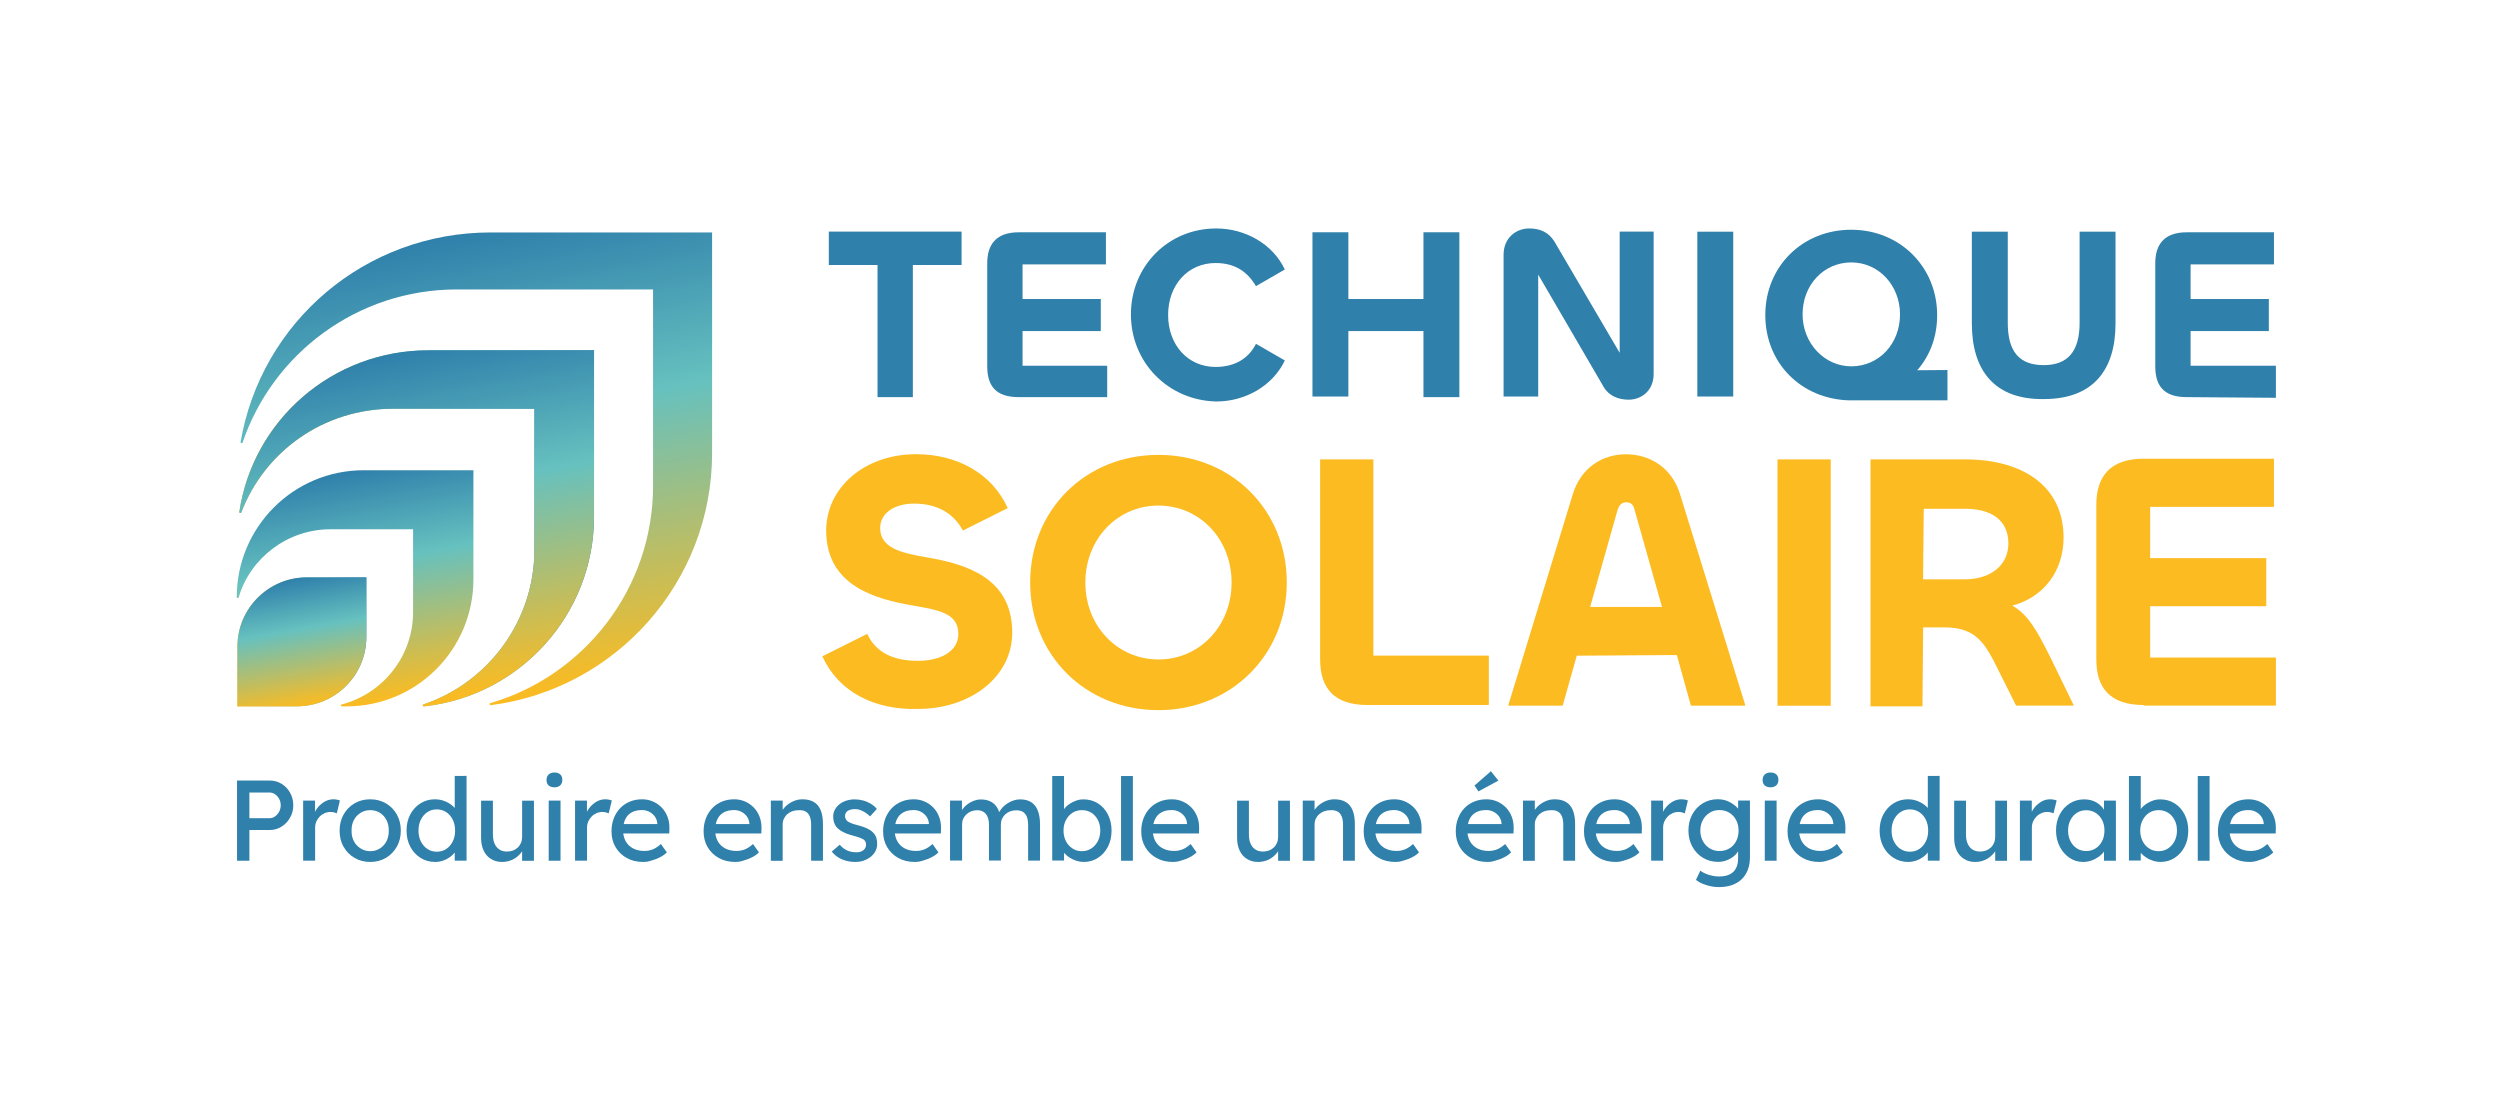 <?xml version="1.0" encoding="utf-8"?>
<!-- Generator: Adobe Illustrator 25.4.1, SVG Export Plug-In . SVG Version: 6.00 Build 0)  -->
<svg version="1.1" id="Calque_1" xmlns="http://www.w3.org/2000/svg" xmlns:xlink="http://www.w3.org/1999/xlink" x="0px" y="0px"
	 viewBox="0 0 3320.1 1459.1" style="enable-background:new 0 0 3320.1 1459.1;" xml:space="preserve">
<style type="text/css">
	.st0{fill:url(#SVGID_1_);}
	.st1{fill:url(#SVGID_00000098905730622236617930000012699062440675228572_);}
	.st2{fill:url(#SVGID_00000081640750219364939430000008612222811186473602_);}
	.st3{fill:url(#SVGID_00000155110873652490098550000017514395966483415946_);}
	.st4{fill:url(#SVGID_00000026126622765420891120000015927260638539141052_);}
	.st5{fill:url(#SVGID_00000059302129993611532570000004903738160626076582_);}
	.st6{fill:#2F80AB;}
	.st7{fill:#FBBB21;}
</style>
<g>
	
		<linearGradient id="SVGID_1_" gradientUnits="userSpaceOnUse" x1="716.591" y1="1602.219" x2="608.426" y2="2215.655" gradientTransform="matrix(1 0 0 -1 0 2526.554)">
		<stop  offset="0" style="stop-color:#FBBB21"/>
		<stop  offset="0.6" style="stop-color:#66C1BF"/>
		<stop  offset="1" style="stop-color:#2F80AB"/>
	</linearGradient>
	<path class="st0" d="M651.7,308.7c-167,0-305,119.1-332.2,278.4c0,1.7,1.7,1.7,2.6,0.9c40-118.4,152.5-203.6,284.5-203.6h260.7
		v260.7c0,136.3-91.1,252.2-216.4,288.8c-1.7,0-0.9,2.6,0.9,2.6c166.1-21.3,293.9-163.6,293.9-334.8v-293L651.7,308.7L651.7,308.7
		L651.7,308.7z"/>
	
		<linearGradient id="SVGID_00000053507997455757446110000018089745101633051274_" gradientUnits="userSpaceOnUse" x1="317.8" y1="701.65" x2="788.9" y2="701.65">
		<stop  offset="0" style="stop-color:#FBBB21"/>
		<stop  offset="0.6" style="stop-color:#66C1BF"/>
		<stop  offset="1" style="stop-color:#2F80AB"/>
	</linearGradient>
	<path style="fill:url(#SVGID_00000053507997455757446110000018089745101633051274_);" d="M317.8,679.9c0,1.7,1.7,1.7,2.6,0.9
		c30.7-80.9,109-138,201.9-138h187.4v187.4c0,94.6-61.3,176.3-147.4,205.3c-1.7,0.9-0.9,2.6,0.9,2.6
		c126.1-13.6,225.7-121,225.7-252.2V465.2H569.1C440.5,465.2,335.7,559,317.8,679.9z"/>
	
		<linearGradient id="SVGID_00000144329189557724487650000014525932402469306525_" gradientUnits="userSpaceOnUse" x1="615.912" y1="1599.096" x2="534.658" y2="2059.913" gradientTransform="matrix(1 0 0 -1 0 2526.554)">
		<stop  offset="0" style="stop-color:#FBBB21"/>
		<stop  offset="0.6" style="stop-color:#66C1BF"/>
		<stop  offset="1" style="stop-color:#2F80AB"/>
	</linearGradient>
	<path style="fill:url(#SVGID_00000144329189557724487650000014525932402469306525_);" d="M317.8,679.9c0,1.7,1.7,1.7,2.6,0.9
		c30.7-80.9,109-138,201.9-138h187.4v187.4c0,94.6-61.3,176.3-147.4,205.3c-1.7,0.9-0.9,2.6,0.9,2.6
		c126.1-13.6,225.7-121,225.7-252.2V465.2H569.1C440.5,465.2,335.7,559,317.8,679.9z"/>
	
		<linearGradient id="SVGID_00000114034488320508762000000011418399777436445582_" gradientUnits="userSpaceOnUse" x1="315.3" y1="852.4" x2="486.5" y2="852.4">
		<stop  offset="0" style="stop-color:#FBBB21"/>
		<stop  offset="0.6" style="stop-color:#66C1BF"/>
		<stop  offset="1" style="stop-color:#2F80AB"/>
	</linearGradient>
	<path style="fill:url(#SVGID_00000114034488320508762000000011418399777436445582_);" d="M486.5,846v-79.2h-79.2
		c-50.3,0-92,40.9-92,92V938h79.2C444.7,938,486.5,897.1,486.5,846z"/>
	
		<linearGradient id="SVGID_00000039814419359126915420000005661727578303479461_" gradientUnits="userSpaceOnUse" x1="415.588" y1="1590.856" x2="386.114" y2="1758.009" gradientTransform="matrix(1 0 0 -1 0 2526.554)">
		<stop  offset="0" style="stop-color:#FBBB21"/>
		<stop  offset="0.6" style="stop-color:#66C1BF"/>
		<stop  offset="1" style="stop-color:#2F80AB"/>
	</linearGradient>
	<path style="fill:url(#SVGID_00000039814419359126915420000005661727578303479461_);" d="M486.5,846v-79.2h-79.2
		c-50.3,0-92,40.9-92,92V938h79.2C444.7,938,486.5,897.1,486.5,846z"/>
	
		<linearGradient id="SVGID_00000070097929172618225990000016814144586306018971_" gradientUnits="userSpaceOnUse" x1="510.921" y1="1594.786" x2="456.965" y2="1900.79" gradientTransform="matrix(1 0 0 -1 0 2526.554)">
		<stop  offset="0" style="stop-color:#FBBB21"/>
		<stop  offset="0.6" style="stop-color:#66C1BF"/>
		<stop  offset="1" style="stop-color:#2F80AB"/>
	</linearGradient>
	<path style="fill:url(#SVGID_00000070097929172618225990000016814144586306018971_);" d="M628.7,623.7v145.7
		c0,92.9-75,168.7-168.7,168.7h-6c-1.7,0-1.7-2.6,0-2.6c54.5-14.5,94.6-63.9,94.6-122.7V702.9H438.8c-57.1,0-106.5,38.3-121.8,90.3
		c-0.9,1.7-2.6,0.9-2.6,0l0,0c0-92.9,75-168.7,168.7-168.7h145.7L628.7,623.7L628.7,623.7z"/>
	<g>
		<g>
			<path class="st6" d="M1277,351.9h-64.7v175.5h-46.9V351.9h-64.7v-44.3H1277V351.9z"/>
			<path class="st6" d="M1352.8,527.4c-30.7,0-41.7-15.3-41.7-40.9V349.4c0-24.7,11.9-40.9,41.7-40.9h115.9v42.6H1358v46h103.9v42.6
				H1358v46h112.4v41.7H1352.8L1352.8,527.4z"/>
			<path class="st6" d="M1501.9,417.5c0-63.9,49.4-114.1,113.3-114.1c38.3,0,75,20.4,91.1,54.5L1668,380
				c-11.1-18.7-27.3-30.7-53.7-30.7c-36.6,0-63,29-63,69s26.4,69,63,69c26.4,0,44.3-11.9,53.7-30.7l38.3,22.1
				c-16.2,34.1-52.8,54.5-91.1,54.5C1551.3,531.7,1501.9,481.4,1501.9,417.5z"/>
			<path class="st6" d="M1743,527.4V308.5h47.7v88.6h99.7v-88.6h47.7v218.9h-47.7v-87.7h-99.7v86.9H1743V527.4z"/>
			<path class="st6" d="M1996.8,527.4V338.3c0-22.1,16.2-34.9,34.1-34.9c14.5,0,25.6,5.1,33.2,17l86.9,148.2v-161h45.1v189.1
				c0,22.1-16.2,34.1-33.2,34.1c-13.6,0-26.4-5.1-33.2-17l-86.9-149.1v161.9h-46L1996.8,527.4L1996.8,527.4z"/>
			<path class="st6" d="M2301.8,307.7v218.9h-47.7V307.7H2301.8L2301.8,307.7z"/>
			<path class="st6" d="M2586.3,491.4v40.3H2456c-63.9-1.7-111.6-49.4-111.6-113.3c0-64.7,49.4-113.3,114.1-113.3
				c64.7,0,114.1,49.4,114.1,113.3c0,29-9.4,53.7-26.4,73.3L2586.3,491.4z M2523.3,417.5c0-38.3-28.1-69-64.7-69s-64.7,29.8-64.7,69
				c0,38.3,29,69,64.7,69C2495.2,486.5,2523.3,456.7,2523.3,417.5z"/>
			<path class="st6" d="M2618.7,429.5V307.7h47.7v121c0,38.3,15.3,56.2,47.7,56.2s47.7-18.7,47.7-56.2v-121h47.7v121.8
				c0,63-30.7,100.5-95.4,100.5C2649.3,530.8,2618.7,492.5,2618.7,429.5z"/>
			<path class="st6" d="M2904,527.4c-30.7,0-41.7-15.3-41.7-40.9V349.4c0-24.7,11.9-40.9,41.7-40.9h115.9v42.6h-110.7v46h103.9v42.6
				h-103.9v46h113.3v42.6L2904,527.4L2904,527.4z"/>
			<path class="st7" d="M1092.1,871.6l59.6-29.8c11.1,23.9,33.2,35.8,67.3,35.8c30.7,0,53.7-12.8,53.7-35.8
				c0-27.3-25.6-31.5-59.6-37.5c-49.4-8.5-115.9-25.6-115.9-99.7c0-57.1,51.1-101.4,119.3-101.4c53.7,0,100.5,24.7,121.8,71.6
				l-59.6,29.8c-11.1-21.3-32.4-35.8-64.7-35.8c-26.4,0-45.1,12.8-45.1,32.4c0,26.4,27.3,33.2,63,39.2
				c48.6,8.5,112.4,25.6,112.4,99.7c0,58.8-55.4,101.4-125.2,101.4C1160.3,943.1,1113.4,918.4,1092.1,871.6z"/>
			<path class="st7" d="M1368.1,773.6c0-96.3,73.3-169.5,170.4-169.5s170.4,73.3,170.4,169.5s-74.1,169.5-170.4,169.5
				C1441.4,943.1,1368.1,869.9,1368.1,773.6z M1635.6,773.6c0-57.9-42.6-102.2-97.1-102.2s-97.1,44.3-97.1,102.2
				s42.6,102.2,97.1,102.2S1635.6,831.5,1635.6,773.6z"/>
			<path class="st7" d="M1824.7,870.7h152.5v65.6h-161c-45.1,0-63-23-63-60.5V610.1h70.7v260.7L1824.7,870.7L1824.7,870.7z"/>
			<path class="st7" d="M2088.8,656.1c11.1-35.8,40-52.8,70.7-52.8s60.5,17,71.6,52.8l86.9,281.1h-72.4l-18.7-67.3l-132.9,0.9
				l-18.7,66.4h-72.4L2088.8,656.1z M2111.8,806h95.4l-36.6-129.5c-1.7-6.8-5.1-9.4-11.1-9.4c-5.1,0-8.5,2.6-11.1,9.4L2111.8,806z"
				/>
			<path class="st7" d="M2431.3,610.1v327.1h-70.7V610.1H2431.3z"/>
			<path class="st7" d="M2484.1,936.3V610.1h126.1c74.1,0,130.3,34.1,130.3,103.9c0,44.3-26.4,79.2-68.1,90.3
				c21.3,11.9,33.2,34.1,50.3,68.1l31.5,64.7h-76.7l-29-57.9c-15.3-29.8-29-46-66.4-46H2554l-0.9,104.8h-69V936.3L2484.1,936.3z
				 M2554.8,675.7l-0.9,93.7h55.4c33.2,0,57.9-17.9,57.9-47.7c0-32.4-24.7-46-57.1-46H2554.8z"/>
			<path class="st7" d="M2847,936.3c-45.1,0-63-23-63-60.5V670.5c0-37.5,17.9-61.3,63-61.3h172.9v63.9h-164.4v68.1h154.2v63.9
				h-154.2v68.1h167v63.9H2847V936.3z"/>
		</g>
	</g>
	<g>
		<g>
			<path class="st6" d="M314.8,1143.1v-106.5h43.4c5.8,0,11,1.4,15.7,4.3s8.5,6.8,11.3,11.8s4.3,10.5,4.3,16.6s-1.4,11.6-4.3,16.6
				c-2.8,5-6.6,9-11.3,11.9c-4.7,3-10,4.5-15.7,4.5h-27v40.8L314.8,1143.1L314.8,1143.1z M331.2,1086.6h26.6c2.7,0,5.2-0.8,7.5-2.4
				c2.2-1.6,4-3.7,5.4-6.2c1.4-2.6,2.1-5.5,2.1-8.6s-0.7-6-2.1-8.5s-3.2-4.6-5.4-6.1c-2.2-1.5-4.7-2.3-7.5-2.3h-26.6V1086.6z"/>
			<path class="st6" d="M451.4,1063.1l-4.1,17c-1.2-0.5-2.6-0.9-4-1.3c-1.5-0.4-2.9-0.5-4.3-0.5c-2.7,0-5.4,0.5-7.8,1.6
				c-2.5,1.1-4.7,2.5-6.5,4.4c-1.9,1.9-3.4,4.1-4.5,6.5c-1.1,2.5-1.7,5.2-1.7,8.1v44.1h-15.9v-79.8h15.8v14.9
				c1.1-2.3,2.5-4.5,4.2-6.4c2.7-3.1,5.8-5.6,9.3-7.5c3.5-1.8,7.1-2.7,10.9-2.7c1.7,0,3.4,0.2,4.9,0.5
				C449.3,1062.3,450.5,1062.7,451.4,1063.1z"/>
			<path class="st6" d="M491.7,1144.7c-7.8,0-14.8-1.8-20.9-5.4s-11-8.5-14.5-14.8c-3.6-6.2-5.3-13.4-5.3-21.4s1.8-15.1,5.3-21.4
				c3.5-6.2,8.4-11.2,14.5-14.8c6.1-3.6,13.1-5.4,20.9-5.4c7.7,0,14.6,1.8,20.8,5.4c6.1,3.6,11,8.5,14.5,14.8
				c3.5,6.2,5.3,13.4,5.3,21.4s-1.8,15.1-5.3,21.4c-3.6,6.2-8.4,11.2-14.5,14.8C506.4,1142.9,499.4,1144.7,491.7,1144.7z
				 M491.7,1130.4c4.8,0,9-1.2,12.8-3.6s6.7-5.6,8.8-9.7s3.1-8.7,3-13.9c0.1-5.3-0.9-10-3-14.1c-2.1-4.1-5.1-7.3-8.8-9.7
				c-3.8-2.3-8-3.5-12.8-3.5s-9.1,1.2-12.9,3.6s-6.8,5.6-8.9,9.7s-3.1,8.7-3,13.9c-0.1,5.2,0.9,9.8,3,13.9s5.1,7.4,8.9,9.7
				C482.7,1129.2,487,1130.4,491.7,1130.4z"/>
			<path class="st6" d="M603.9,1030.5v42.5c-1.4-1.6-3-3-4.8-4.4c-3-2.2-6.3-3.9-10-5.2c-3.7-1.3-7.5-1.9-11.5-1.9
				c-7.2,0-13.6,1.8-19.3,5.4s-10.2,8.6-13.5,14.8c-3.3,6.3-4.9,13.4-4.9,21.4s1.7,15.2,5,21.4c3.3,6.3,7.9,11.2,13.6,14.8
				c5.7,3.6,12.2,5.4,19.5,5.4c3.6,0,7.2-0.6,10.7-1.9c3.5-1.2,6.6-2.9,9.3-4.9c2.4-1.8,4.4-3.7,5.9-5.8v10.9h15.7v-112.6
				L603.9,1030.5L603.9,1030.5z M601.3,1117.4c-2.1,4.2-4.9,7.6-8.6,10c-3.6,2.5-7.8,3.7-12.6,3.7s-9-1.2-12.6-3.7
				c-3.7-2.5-6.5-5.8-8.6-10s-3.1-9-3.1-14.4s1-10.2,3.1-14.4s4.9-7.6,8.6-10c3.6-2.5,7.8-3.7,12.6-3.7c4.7,0,8.9,1.3,12.6,3.7
				c3.7,2.5,6.5,5.8,8.6,10s3.1,9,3.1,14.4S603.4,1113.2,601.3,1117.4z"/>
			<path class="st6" d="M709.1,1063.3v79.9h-15.7v-12.7c-1,1.6-2.2,3-3.5,4.4c-2.9,3-6.3,5.5-10.3,7.2s-8.2,2.6-12.8,2.6
				c-5.7,0-10.6-1.3-14.8-4c-4.2-2.6-7.5-6.3-9.7-11.1c-2.3-4.8-3.4-10.4-3.4-17v-49.3h15.7v45c0,4.7,0.7,8.7,2.2,12.1
				s3.6,6,6.4,7.8c2.8,1.8,6.2,2.7,10.1,2.7c2.9,0,5.6-0.5,8.1-1.4c2.4-1,4.5-2.3,6.3-4s3.2-3.8,4.2-6.2c1-2.4,1.5-5.1,1.5-7.9
				v-48.1H709.1z"/>
			<path class="st6" d="M736.3,1045.6c-3.3,0-5.9-0.9-7.8-2.6c-1.8-1.7-2.7-4.2-2.7-7.3c0-2.9,0.9-5.3,2.8-7.1
				c1.9-1.8,4.4-2.7,7.7-2.7s5.9,0.9,7.8,2.6c1.8,1.7,2.7,4.2,2.7,7.3c0,2.9-0.9,5.3-2.8,7.2
				C742.1,1044.7,739.6,1045.6,736.3,1045.6z M728.7,1143.1v-79.9h15.7v79.9H728.7z"/>
			<path class="st6" d="M812.5,1063.1l-4.1,17c-1.2-0.5-2.6-0.9-4-1.3c-1.5-0.4-2.9-0.5-4.3-0.5c-2.7,0-5.4,0.5-7.8,1.6
				c-2.5,1.1-4.7,2.5-6.5,4.4c-1.9,1.9-3.4,4.1-4.5,6.5c-1.1,2.5-1.7,5.2-1.7,8.1v44.1h-15.9v-79.8h15.8v14.9
				c1.1-2.3,2.5-4.5,4.2-6.4c2.7-3.1,5.8-5.6,9.3-7.5s7.1-2.7,10.9-2.7c1.7,0,3.4,0.2,4.9,0.5
				C810.4,1062.3,811.6,1062.7,812.5,1063.1z"/>
			<path class="st6" d="M889,1100.2c0.1-5.5-0.7-10.7-2.5-15.4c-1.8-4.7-4.3-8.8-7.6-12.2s-7.1-6.1-11.6-8.1s-9.3-3-14.5-3
				c-5.9,0-11.4,1-16.4,3.1s-9.3,5-12.9,8.8c-3.6,3.8-6.4,8.3-8.4,13.5s-3,10.9-3,17.2c0,7.9,1.8,14.9,5.4,21
				c3.6,6.1,8.6,10.9,14.9,14.4s13.6,5.2,21.8,5.2c3.8,0,7.6-0.6,11.4-2c3.9-1,7.6-2.5,11.1-4.3s6.5-4,8.9-6.4l-7.9-11.1
				c-3.9,3.5-7.6,5.9-11,7.2c-3.4,1.3-7,2-11,2c-5.6,0-10.5-1.1-14.8-3.3c-4.3-2.2-7.6-5.4-9.9-9.5c-1.7-3.1-2.8-6.5-3.3-10.4h61.1
				L889,1100.2z M872.9,1094.4h-44.6c0.5-2.4,1.2-4.5,2.1-6.4c1.9-4,4.7-7,8.5-9.1c3.7-2.1,8.3-3.1,13.8-3.1c3.5,0,6.7,0.8,9.6,2.3
				c2.9,1.5,5.4,3.6,7.3,6.2c1.9,2.7,3,5.7,3.3,9L872.9,1094.4L872.9,1094.4z"/>
			<path class="st6" d="M1011.3,1100.2c0.1-5.5-0.7-10.7-2.5-15.4c-1.8-4.7-4.3-8.8-7.6-12.2s-7.1-6.1-11.6-8.1s-9.3-3-14.5-3
				c-5.9,0-11.4,1-16.4,3.1s-9.3,5-12.9,8.8c-3.6,3.8-6.4,8.3-8.4,13.5s-3,10.9-3,17.2c0,7.9,1.8,14.9,5.4,21
				c3.6,6.1,8.6,10.9,14.9,14.4s13.6,5.2,21.8,5.2c3.8,0,7.6-0.6,11.4-2c3.9-1,7.6-2.5,11.1-4.3s6.5-4,8.9-6.4l-7.9-11.1
				c-3.9,3.5-7.6,5.9-11,7.2c-3.4,1.3-7,2-11,2c-5.6,0-10.5-1.1-14.8-3.3c-4.3-2.2-7.6-5.4-9.9-9.5c-1.7-3.1-2.8-6.5-3.3-10.4h61.1
				L1011.3,1100.2z M995.2,1094.4h-44.6c0.5-2.4,1.2-4.5,2.1-6.4c1.9-4,4.7-7,8.5-9.1c3.7-2.1,8.3-3.1,13.8-3.1
				c3.5,0,6.7,0.8,9.6,2.3c2.9,1.5,5.4,3.6,7.3,6.2c1.9,2.7,3,5.7,3.3,9L995.2,1094.4L995.2,1094.4z"/>
			<path class="st6" d="M1092.9,1094.4v48.7h-15.7v-47.6c0-4.6-0.6-8.3-1.8-11.3c-1.2-3-3.1-5.2-5.6-6.5c-2.5-1.4-5.7-2-9.4-1.7
				c-3,0-5.8,0.5-8.4,1.4c-2.5,1-4.7,2.3-6.6,4s-3.3,3.7-4.4,6s-1.6,4.7-1.6,7.4v48.4h-11.8c-1.3-0.1-2.6-0.1-3.9-0.1v-79.9h15.7
				v12.4c0.9-1.4,2-2.7,3.2-4c2.9-3,6.4-5.4,10.5-7.3s8.2-2.8,12.5-2.8c6.1,0,11.2,1.2,15.2,3.6c4.1,2.4,7.1,6,9.1,10.9
				S1092.9,1087,1092.9,1094.4z"/>
			<path class="st6" d="M1136.1,1144.7c-6.7,0-12.7-1.2-18.1-3.5s-9.8-5.8-13.4-10.3l10.6-9.1c3,3.6,6.4,6.1,10,7.7
				s7.7,2.4,12.2,2.4c1.8,0,3.5-0.2,5.1-0.7s2.9-1.1,4.1-2.1c1.2-0.9,2.1-2,2.7-3.3s0.9-2.7,0.9-4.2c0-2.6-1-4.8-2.9-6.4
				c-1-0.7-2.6-1.5-4.8-2.4c-2.2-0.9-5-1.7-8.4-2.7c-5.9-1.5-10.7-3.2-14.5-5.2c-3.8-1.9-6.6-4.1-8.7-6.5c-1.5-1.9-2.6-4-3.3-6.3
				c-0.7-2.3-1.1-4.8-1.1-7.5c0-3.3,0.7-6.4,2.2-9.2c1.5-2.8,3.5-5.2,6.1-7.3c2.6-2.1,5.6-3.7,9.1-4.8c3.5-1.1,7.2-1.7,11.2-1.7
				c3.8,0,7.5,0.5,11.2,1.5s7.1,2.5,10.3,4.4c3.1,1.9,5.8,4.2,7.9,6.8l-9,9.9c-1.9-1.9-4-3.6-6.3-5.1s-4.6-2.6-6.9-3.4
				s-4.5-1.2-6.4-1.2c-2.1,0-4.1,0.2-5.8,0.6c-1.7,0.4-3.2,1-4.3,1.8c-1.2,0.8-2.1,1.8-2.7,3s-0.9,2.6-0.9,4.1
				c0.1,1.3,0.4,2.6,1,3.7c0.6,1.2,1.3,2.2,2.4,3s2.8,1.7,5,2.6s5.1,1.8,8.5,2.6c5.1,1.3,9.3,2.8,12.5,4.3c3.3,1.6,5.9,3.4,7.8,5.4
				c2,1.9,3.4,4.2,4.3,6.7c0.8,2.5,1.2,5.4,1.2,8.5c0,4.6-1.3,8.6-3.9,12.2s-6.1,6.4-10.4,8.4
				C1146.3,1143.6,1141.5,1144.7,1136.1,1144.7z"/>
			<path class="st6" d="M1249.7,1100.2c0.1-5.5-0.7-10.7-2.5-15.4c-1.8-4.7-4.3-8.8-7.6-12.2c-3.3-3.4-7.1-6.1-11.6-8.1
				s-9.3-3-14.5-3c-5.9,0-11.4,1-16.4,3.1s-9.3,5-12.9,8.8s-6.4,8.3-8.4,13.5s-3,10.9-3,17.2c0,7.9,1.8,14.9,5.4,21
				s8.6,10.9,14.9,14.4s13.6,5.2,21.8,5.2c3.7,0,7.6-0.6,11.4-2c3.9-1,7.6-2.5,11.1-4.3s6.5-4,8.9-6.4l-7.9-11.1
				c-3.9,3.5-7.6,5.9-11,7.2s-7,2-11,2c-5.6,0-10.5-1.1-14.8-3.3c-4.3-2.2-7.6-5.4-9.9-9.5c-1.7-3.1-2.8-6.5-3.3-10.4h61.1
				L1249.7,1100.2z M1233.6,1094.4H1189c0.5-2.4,1.2-4.5,2.1-6.4c1.9-4,4.7-7,8.5-9.1c3.7-2.1,8.3-3.1,13.8-3.1
				c3.5,0,6.7,0.8,9.6,2.3s5.4,3.6,7.3,6.2c1.9,2.7,3,5.7,3.3,9L1233.6,1094.4L1233.6,1094.4z"/>
			<path class="st6" d="M1381.2,1095v47.9h-15.8v-47c0-4.6-0.6-8.3-1.7-11.2c-1.2-2.9-2.9-5-5.2-6.5c-2.3-1.4-5.3-2.1-9-2.1
				c-2.8,0-5.5,0.5-8,1.4c-2.5,1-4.6,2.3-6.5,4c-1.8,1.7-3.2,3.7-4.3,6c-1,2.3-1.5,4.8-1.5,7.5v47.8h-15.8v-47.3
				c0-4.2-0.6-7.7-1.8-10.6c-1.2-2.9-3-5.1-5.3-6.6s-5.2-2.3-8.5-2.3c-2.8,0-5.5,0.5-7.9,1.4c-2.4,1-4.6,2.3-6.4,4s-3.2,3.7-4.3,5.9
				c-1,2.3-1.5,4.7-1.5,7.4v48.1h-16v-79.6h15.8v12.6c0.3-0.5,0.7-1,1-1.4c1.8-2.4,4-4.6,6.5-6.5c2.6-1.9,5.4-3.4,8.4-4.5
				s6.1-1.7,9.2-1.7c4.6,0,8.6,0.8,12,2.3s6.3,3.8,8.5,6.8c1.6,2.2,2.9,4.7,3.9,7.7c1.1-2.1,2.6-4.1,4.3-6.1c2-2.1,4.2-3.9,6.8-5.6
				c2.5-1.6,5.2-2.9,8.1-3.8c2.8-0.9,5.6-1.4,8.4-1.4c6,0,10.9,1.2,14.8,3.7c3.9,2.4,6.8,6.1,8.8,11.1S1381.2,1087.6,1381.2,1095z"
				/>
			<path class="st6" d="M1471.3,1081.6c-3.2-6.3-7.6-11.1-13.2-14.7c-5.6-3.5-12-5.3-19.2-5.3c-3.3,0-6.5,0.5-9.6,1.6
				s-6,2.5-8.7,4.3c-2.7,1.7-4.9,3.7-6.6,5.9c-0.3,0.4-0.6,0.8-0.9,1.3v-44.1h-15.7v112.2h15.7v-10.2c1.8,2.1,4.1,4.1,6.7,5.9
				c2.8,1.9,5.9,3.4,9.3,4.5s6.9,1.7,10.3,1.7c7,0,13.3-1.8,18.8-5.5c5.6-3.6,10-8.5,13.2-14.8c3.2-6.2,4.8-13.4,4.8-21.4
				S1474.5,1087.8,1471.3,1081.6z M1458,1117.1c-2.2,4.1-5,7.3-8.7,9.7c-3.7,2.4-7.8,3.6-12.5,3.6c-4.8,0-9-1.2-12.5-3.6
				c-3.7-2.3-6.6-5.6-8.7-9.7s-3.2-8.8-3.2-14.1c0-5.2,1-9.8,3.2-13.9s5-7.4,8.7-9.7c3.6-2.3,7.8-3.5,12.6-3.5
				c4.7,0,8.9,1.2,12.6,3.5c3.7,2.4,6.5,5.6,8.6,9.7s3.1,8.7,3.1,13.9C1461.2,1108.3,1460.1,1113,1458,1117.1z"/>
			<path class="st6" d="M1488.8,1143.1v-112.5h15.7v112.5H1488.8z"/>
			<path class="st6" d="M1592.5,1100.2c0.1-5.5-0.7-10.7-2.5-15.4c-1.8-4.7-4.3-8.8-7.6-12.2s-7.1-6.1-11.6-8.1s-9.3-3-14.5-3
				c-5.9,0-11.4,1-16.4,3.1s-9.3,5-12.9,8.8s-6.4,8.3-8.4,13.5s-3,10.9-3,17.2c0,7.9,1.8,14.9,5.4,21s8.6,10.9,14.9,14.4
				s13.6,5.2,21.8,5.2c3.8,0,7.6-0.6,11.4-2c3.9-1,7.6-2.5,11.1-4.3s6.5-4,8.9-6.4l-7.9-11.1c-3.9,3.5-7.6,5.9-11,7.2
				c-3.4,1.3-7,2-11,2c-5.6,0-10.5-1.1-14.8-3.3c-4.3-2.2-7.6-5.4-9.9-9.5c-1.7-3.1-2.8-6.5-3.3-10.4h61.1L1592.5,1100.2z
				 M1576.4,1094.4h-44.6c0.5-2.4,1.2-4.5,2.1-6.4c1.9-4,4.7-7,8.5-9.1c3.7-2.1,8.3-3.1,13.8-3.1c3.5,0,6.7,0.8,9.6,2.3
				s5.4,3.6,7.3,6.2c1.9,2.7,3,5.7,3.3,9L1576.4,1094.4L1576.4,1094.4z"/>
			<path class="st6" d="M1713.1,1063.3v79.9h-15.7v-12.7c-1,1.6-2.2,3-3.5,4.4c-2.9,3-6.3,5.5-10.3,7.2s-8.3,2.6-12.8,2.6
				c-5.7,0-10.6-1.3-14.8-4c-4.2-2.6-7.5-6.3-9.7-11.1c-2.3-4.8-3.4-10.4-3.4-17v-49.3h15.7v45c0,4.7,0.7,8.7,2.2,12.1
				s3.6,6,6.4,7.8s6.2,2.7,10.1,2.7c2.9,0,5.6-0.5,8.1-1.4c2.4-1,4.5-2.3,6.3-4s3.2-3.8,4.2-6.2c1-2.4,1.5-5.1,1.5-7.9v-48.1H1713.1
				z"/>
			<path class="st6" d="M1799.3,1094.4v48.7h-15.7v-47.6c0-4.6-0.6-8.3-1.8-11.3c-1.2-3-3.1-5.2-5.6-6.5c-2.5-1.4-5.7-2-9.4-1.7
				c-3,0-5.8,0.5-8.4,1.4c-2.5,1-4.7,2.3-6.6,4s-3.3,3.7-4.4,6s-1.6,4.7-1.6,7.4v48.4H1734c-1.3-0.1-2.6-0.1-3.9-0.1v-79.9h15.7
				v12.4c0.9-1.4,2-2.7,3.2-4c2.9-3,6.4-5.4,10.5-7.3s8.2-2.8,12.5-2.8c6.1,0,11.2,1.2,15.2,3.6c4.1,2.4,7.1,6,9.1,10.9
				S1799.3,1087,1799.3,1094.4z"/>
			<path class="st6" d="M1887.9,1100.2c0.1-5.5-0.7-10.7-2.5-15.4c-1.8-4.7-4.3-8.8-7.6-12.2c-3.3-3.4-7.1-6.1-11.6-8.1
				s-9.3-3-14.5-3c-5.9,0-11.4,1-16.4,3.1s-9.3,5-12.9,8.8s-6.4,8.3-8.4,13.5s-3,10.9-3,17.2c0,7.9,1.8,14.9,5.4,21
				s8.6,10.9,14.9,14.4s13.6,5.2,21.8,5.2c3.8,0,7.6-0.6,11.4-2c3.9-1,7.6-2.5,11.1-4.3s6.5-4,8.9-6.4l-7.9-11.1
				c-3.9,3.5-7.6,5.9-11,7.2c-3.4,1.3-7,2-11,2c-5.6,0-10.5-1.1-14.8-3.3c-4.3-2.2-7.6-5.4-9.9-9.5c-1.7-3.1-2.8-6.5-3.3-10.4h61.1
				L1887.9,1100.2z M1871.8,1094.4h-44.6c0.5-2.4,1.2-4.5,2.1-6.4c1.9-4,4.7-7,8.5-9.1c3.7-2.1,8.3-3.1,13.8-3.1
				c3.5,0,6.7,0.8,9.6,2.3s5.4,3.6,7.3,6.2c1.9,2.7,3,5.7,3.3,9L1871.8,1094.4L1871.8,1094.4z"/>
			<path class="st6" d="M1980,1024.2l-21.8,19l5.2,7.8l26.5-14.3L1980,1024.2z"/>
			<path class="st6" d="M2010.2,1100.2c0.1-5.5-0.7-10.7-2.5-15.4c-1.8-4.7-4.3-8.8-7.6-12.2c-3.3-3.4-7.1-6.1-11.6-8.1
				s-9.3-3-14.5-3c-5.9,0-11.4,1-16.4,3.1s-9.3,5-12.9,8.8s-6.4,8.3-8.4,13.5s-3,10.9-3,17.2c0,7.9,1.8,14.9,5.4,21
				s8.6,10.9,14.9,14.4s13.6,5.2,21.8,5.2c3.8,0,7.6-0.6,11.4-2c3.9-1,7.6-2.5,11.1-4.3s6.5-4,8.9-6.4l-7.9-11.1
				c-3.9,3.5-7.6,5.9-11,7.2s-7,2-11,2c-5.6,0-10.5-1.1-14.8-3.3c-4.3-2.2-7.6-5.4-9.9-9.5c-1.7-3.1-2.8-6.5-3.3-10.4h61.1
				L2010.2,1100.2z M1994.1,1094.4h-44.6c0.5-2.4,1.2-4.5,2.1-6.4c1.9-4,4.7-7,8.5-9.1c3.7-2.1,8.3-3.1,13.8-3.1
				c3.5,0,6.7,0.8,9.6,2.3s5.4,3.6,7.3,6.2c1.9,2.7,3,5.7,3.3,9L1994.1,1094.4L1994.1,1094.4z"/>
			<path class="st6" d="M2091.8,1094.4v48.7h-15.7v-47.6c0-4.6-0.6-8.3-1.8-11.3s-3.1-5.2-5.6-6.5c-2.5-1.4-5.7-2-9.4-1.7
				c-3,0-5.8,0.5-8.4,1.4c-2.5,1-4.7,2.3-6.6,4s-3.3,3.7-4.4,6s-1.6,4.7-1.6,7.4v48.4h-11.8c-1.3-0.1-2.6-0.1-3.9-0.1v-79.9h15.7
				v12.4c0.9-1.4,2-2.7,3.2-4c2.9-3,6.4-5.4,10.5-7.3c4.1-1.9,8.2-2.8,12.5-2.8c6.1,0,11.2,1.2,15.2,3.6c4.1,2.4,7.1,6,9.1,10.9
				S2091.8,1087,2091.8,1094.4z"/>
			<path class="st6" d="M2180.5,1100.2c0.1-5.5-0.7-10.7-2.5-15.4c-1.8-4.7-4.3-8.8-7.6-12.2s-7.1-6.1-11.6-8.1s-9.3-3-14.5-3
				c-5.9,0-11.4,1-16.4,3.1s-9.3,5-12.9,8.8c-3.6,3.8-6.4,8.3-8.4,13.5s-3,10.9-3,17.2c0,7.9,1.8,14.9,5.4,21
				c3.6,6.1,8.6,10.9,14.9,14.4s13.6,5.2,21.8,5.2c3.7,0,7.5-0.6,11.5-2c3.9-1,7.6-2.5,11.1-4.3s6.5-4,8.9-6.4l-7.9-11.1
				c-3.9,3.5-7.6,5.9-11,7.2c-3.4,1.3-7,2-11,2c-5.6,0-10.5-1.1-14.8-3.3c-4.3-2.2-7.6-5.4-9.9-9.5c-1.7-3.1-2.8-6.5-3.3-10.4h61
				L2180.5,1100.2z M2164.5,1094.4h-44.6c0.5-2.4,1.2-4.5,2.1-6.4c1.9-4,4.7-7,8.5-9.1c3.7-2.1,8.3-3.1,13.8-3.1
				c3.5,0,6.7,0.8,9.6,2.3c2.9,1.5,5.4,3.6,7.3,6.2c1.9,2.7,3,5.7,3.3,9L2164.5,1094.4L2164.5,1094.4z"/>
			<path class="st6" d="M2241.6,1063.1l-4.1,17c-1.2-0.5-2.6-0.9-4-1.3c-1.5-0.4-2.9-0.5-4.3-0.5c-2.7,0-5.4,0.5-7.8,1.6
				c-2.5,1.1-4.7,2.5-6.5,4.4c-1.9,1.9-3.4,4.1-4.5,6.5c-1.1,2.5-1.7,5.2-1.7,8.1v44.1h-15.9v-79.8h15.8v14.9
				c1.1-2.3,2.5-4.5,4.2-6.4c2.7-3.1,5.8-5.6,9.3-7.5c3.5-1.8,7.1-2.7,10.9-2.7c1.7,0,3.4,0.2,4.9,0.5
				C2239.5,1062.3,2240.7,1062.7,2241.6,1063.1z"/>
			<path class="st6" d="M2308.3,1063.1v10.9c-1-1.3-2.3-2.6-3.7-3.8c-1.9-1.6-4.1-3.1-6.5-4.5s-5.1-2.4-7.9-3.2
				c-2.8-0.7-5.8-1.1-8.8-1.1c-7.4,0-14.1,1.8-20,5.4s-10.6,8.6-14,14.8c-3.4,6.3-5.1,13.4-5.1,21.4s1.8,15.2,5.2,21.4
				c3.5,6.3,8.2,11.2,14.1,14.8s12.7,5.4,20.3,5.4c4.4,0,8.6-0.9,12.8-2.7c4.1-1.9,7.6-4.2,10.4-7.1c1.3-1.4,2.4-2.9,3.2-4.4v9.6
				c0,5.2-1,9.6-2.9,13.2s-4.7,6.3-8.5,8.1c-3.8,1.8-8.4,2.7-14,2.7c-3,0-6-0.3-9-1c-3.1-0.6-6-1.5-8.7-2.7c-2.7-1.1-5.1-2.5-7.1-4
				l-5.8,12.2c3.4,2.8,8,5.1,13.6,6.9c5.7,1.8,11.3,2.7,17,2.7c6.4,0,12.1-0.9,17.3-2.7c5-1.8,9.3-4.4,12.9-7.8
				c3.5-3.4,6.2-7.6,8.1-12.5c1.9-5,2.8-10.6,2.8-17v-75L2308.3,1063.1L2308.3,1063.1z M2305.7,1117.1c-2.2,4.1-5.1,7.3-9,9.6
				c-3.8,2.3-8.2,3.5-13.2,3.5c-4.9,0-9.2-1.2-13.1-3.6c-3.8-2.4-6.8-5.6-9-9.7s-3.3-8.7-3.3-13.9c0-5.2,1.1-9.8,3.3-13.9
				s5.2-7.3,9-9.7c3.8-2.4,8.1-3.6,13-3.6c5,0,9.4,1.2,13.2,3.5c3.8,2.4,6.8,5.6,9,9.7s3.3,8.8,3.3,14.1S2307.8,1113,2305.7,1117.1z
				"/>
			<path class="st6" d="M2351.3,1045.6c-3.3,0-5.9-0.9-7.8-2.6c-1.8-1.7-2.7-4.2-2.7-7.3c0-2.9,0.9-5.3,2.8-7.1
				c1.9-1.8,4.4-2.7,7.7-2.7s5.9,0.9,7.8,2.6c1.8,1.7,2.7,4.2,2.7,7.3c0,2.9-0.9,5.3-2.8,7.2
				C2357.1,1044.7,2354.6,1045.6,2351.3,1045.6z M2343.7,1143.1v-79.9h15.7v79.9H2343.7z"/>
			<path class="st6" d="M2450.8,1100.2c0.1-5.5-0.7-10.7-2.5-15.4c-1.8-4.7-4.3-8.8-7.6-12.2s-7.1-6.1-11.6-8.1s-9.3-3-14.5-3
				c-5.9,0-11.4,1-16.4,3.1s-9.3,5-12.9,8.8c-3.6,3.8-6.4,8.3-8.4,13.5s-3,10.9-3,17.2c0,7.9,1.8,14.9,5.4,21
				c3.6,6.1,8.6,10.9,14.9,14.4s13.6,5.2,21.8,5.2c3.7,0,7.5-0.6,11.4-2c3.9-1,7.6-2.5,11.1-4.3s6.5-4,8.9-6.4l-7.9-11.1
				c-3.9,3.5-7.6,5.9-11,7.2c-3.4,1.3-7,2-11,2c-5.6,0-10.5-1.1-14.8-3.3c-4.3-2.2-7.6-5.4-9.9-9.5c-1.7-3.1-2.8-6.5-3.3-10.4h61.1
				L2450.8,1100.2z M2434.7,1094.4h-44.6c0.5-2.4,1.2-4.5,2.1-6.4c1.9-4,4.7-7,8.5-9.1c3.7-2.1,8.3-3.1,13.8-3.1
				c3.5,0,6.7,0.8,9.6,2.3c2.9,1.5,5.4,3.6,7.3,6.2c1.9,2.7,3,5.7,3.3,9L2434.7,1094.4L2434.7,1094.4z"/>
			<path class="st6" d="M2560.2,1030.5v42.5c-1.4-1.6-3-3-4.8-4.4c-3-2.2-6.3-3.9-10-5.2c-3.7-1.3-7.5-1.9-11.5-1.9
				c-7.2,0-13.6,1.8-19.3,5.4s-10.2,8.6-13.5,14.8c-3.3,6.3-4.9,13.4-4.9,21.4s1.7,15.2,5,21.4c3.3,6.3,7.9,11.2,13.6,14.8
				c5.7,3.6,12.2,5.4,19.5,5.4c3.7,0,7.2-0.7,10.7-1.9c3.5-1.2,6.6-2.9,9.3-4.9c2.4-1.8,4.4-3.7,5.9-5.8v10.9h15.7v-112.6
				L2560.2,1030.5L2560.2,1030.5z M2557.6,1117.4c-2.1,4.2-4.9,7.6-8.6,10c-3.6,2.5-7.8,3.7-12.6,3.7c-4.7,0-8.9-1.2-12.6-3.7
				c-3.7-2.5-6.5-5.8-8.6-10s-3.1-9-3.1-14.4s1-10.2,3.1-14.4c2.1-4.2,4.9-7.6,8.6-10c3.6-2.5,7.8-3.7,12.6-3.7
				c4.7,0,8.9,1.3,12.6,3.7c3.7,2.5,6.5,5.8,8.6,10s3.1,9,3.1,14.4S2559.7,1113.2,2557.6,1117.4z"/>
			<path class="st6" d="M2665.4,1063.3v79.9h-15.7v-12.7c-1,1.6-2.2,3-3.5,4.4c-2.9,3-6.3,5.5-10.3,7.2c-3.9,1.7-8.2,2.6-12.8,2.6
				c-5.7,0-10.6-1.3-14.8-4c-4.2-2.6-7.5-6.3-9.7-11.1c-2.3-4.8-3.4-10.4-3.4-17v-49.3h15.7v45c0,4.7,0.7,8.7,2.2,12.1
				s3.6,6,6.4,7.8c2.8,1.8,6.2,2.7,10.1,2.7c2.9,0,5.6-0.5,8.1-1.4c2.4-1,4.5-2.3,6.3-4s3.2-3.8,4.2-6.2c1-2.4,1.5-5.1,1.5-7.9
				v-48.1H2665.4z"/>
			<path class="st6" d="M2731.3,1063.1l-4.1,17c-1.2-0.5-2.6-0.9-4-1.3c-1.5-0.4-2.9-0.5-4.3-0.5c-2.7,0-5.4,0.5-7.8,1.6
				c-2.5,1.1-4.7,2.5-6.5,4.4c-1.9,1.9-3.4,4.1-4.5,6.5c-1.1,2.5-1.7,5.2-1.7,8.1v44.1h-15.9v-79.8h15.8v14.9
				c1.1-2.3,2.5-4.5,4.2-6.4c2.7-3.1,5.8-5.6,9.3-7.5s7.1-2.7,10.9-2.7c1.7,0,3.4,0.2,4.9,0.5
				C2729.2,1062.3,2730.4,1062.7,2731.3,1063.1z"/>
			<path class="st6" d="M2794.2,1063.2v12.2c-1.6-2.6-3.6-4.8-6-6.9c-2.6-2.2-5.7-3.9-9.1-5.1c-3.4-1.2-7.2-1.8-11.4-1.8
				c-7,0-13.3,1.8-18.9,5.3c-5.6,3.6-10.1,8.5-13.4,14.7c-3.3,6.3-4.9,13.4-4.9,21.4c0,7.9,1.7,15,4.9,21.3s7.6,11.2,13,14.9
				c5.4,3.7,11.4,5.5,18,5.5c3.9,0,7.6-0.7,11.1-1.9c3.5-1.2,6.7-2.9,9.6-4.9c2.8-2,5.2-4.3,7.1-6.9v12.1h15.8v-79.9L2794.2,1063.2
				L2794.2,1063.2z M2791.7,1117c-2.1,4.1-4.9,7.4-8.6,9.7c-3.6,2.3-7.8,3.5-12.6,3.5c-4.6,0-8.8-1.2-12.4-3.5
				c-3.6-2.4-6.4-5.6-8.5-9.7s-3.1-8.8-3.1-14.1c0-5.1,1-9.7,3.1-13.8c2.1-4.1,4.9-7.3,8.5-9.6c3.6-2.3,7.7-3.5,12.4-3.5
				s8.9,1.2,12.6,3.5c3.7,2.4,6.5,5.5,8.6,9.6c2.1,4,3.1,8.6,3.1,13.8C2794.8,1108.2,2793.8,1112.9,2791.7,1117z"/>
			<path class="st6" d="M2901.2,1081.6c-3.2-6.3-7.6-11.1-13.2-14.7c-5.6-3.5-12-5.3-19.2-5.3c-3.3,0-6.5,0.5-9.6,1.6
				s-6,2.5-8.7,4.3c-2.7,1.7-4.9,3.7-6.6,5.9c-0.3,0.4-0.6,0.8-0.9,1.3v-44.1h-15.7v112.2h15.7v-10.2c1.8,2.1,4,4.1,6.7,5.9
				c2.8,1.9,5.9,3.4,9.3,4.5c3.4,1.1,6.9,1.7,10.3,1.7c7,0,13.3-1.8,18.8-5.5c5.6-3.6,10-8.5,13.2-14.8c3.2-6.2,4.8-13.4,4.8-21.4
				S2904.4,1087.8,2901.2,1081.6z M2887.9,1117.1c-2.2,4.1-5,7.3-8.7,9.7c-3.7,2.4-7.8,3.6-12.5,3.6c-4.8,0-9-1.2-12.5-3.6
				c-3.7-2.3-6.6-5.6-8.7-9.7c-2.1-4.1-3.2-8.8-3.2-14.1c0-5.2,1.1-9.8,3.2-13.9c2.2-4.1,5.1-7.4,8.7-9.7c3.6-2.3,7.8-3.5,12.6-3.5
				c4.7,0,8.9,1.2,12.6,3.5c3.7,2.4,6.5,5.6,8.6,9.7s3.1,8.7,3.1,13.9C2891.1,1108.3,2890,1113,2887.9,1117.1z"/>
			<path class="st6" d="M2918.7,1143.1v-112.5h15.7v112.5H2918.7z"/>
			<path class="st6" d="M3022.4,1100.2c0.1-5.5-0.7-10.7-2.5-15.4c-1.8-4.7-4.3-8.8-7.6-12.2c-3.3-3.4-7.1-6.1-11.6-8.1
				s-9.3-3-14.5-3c-5.9,0-11.4,1-16.4,3.1s-9.3,5-12.9,8.8c-3.6,3.8-6.4,8.3-8.4,13.5s-3,10.9-3,17.2c0,7.9,1.8,14.9,5.4,21
				s8.6,10.9,14.9,14.4c6.3,3.5,13.6,5.2,21.8,5.2c3.8,0,7.6-0.6,11.4-2c3.9-1,7.6-2.5,11.1-4.3s6.5-4,8.9-6.4l-7.9-11.1
				c-3.9,3.5-7.6,5.9-11,7.2c-3.4,1.3-7,2-11,2c-5.6,0-10.5-1.1-14.8-3.3c-4.3-2.2-7.6-5.4-9.9-9.5c-1.7-3.1-2.8-6.5-3.3-10.4h61.1
				L3022.4,1100.2z M2963.8,1088c1.9-4,4.7-7,8.5-9.1c3.7-2.1,8.3-3.1,13.8-3.1c3.5,0,6.7,0.8,9.6,2.3c2.9,1.5,5.4,3.6,7.3,6.2
				c1.9,2.7,3,5.7,3.3,9v1.1h-44.6C2962.2,1092,2962.9,1089.9,2963.8,1088z"/>
		</g>
	</g>
</g>
</svg>

